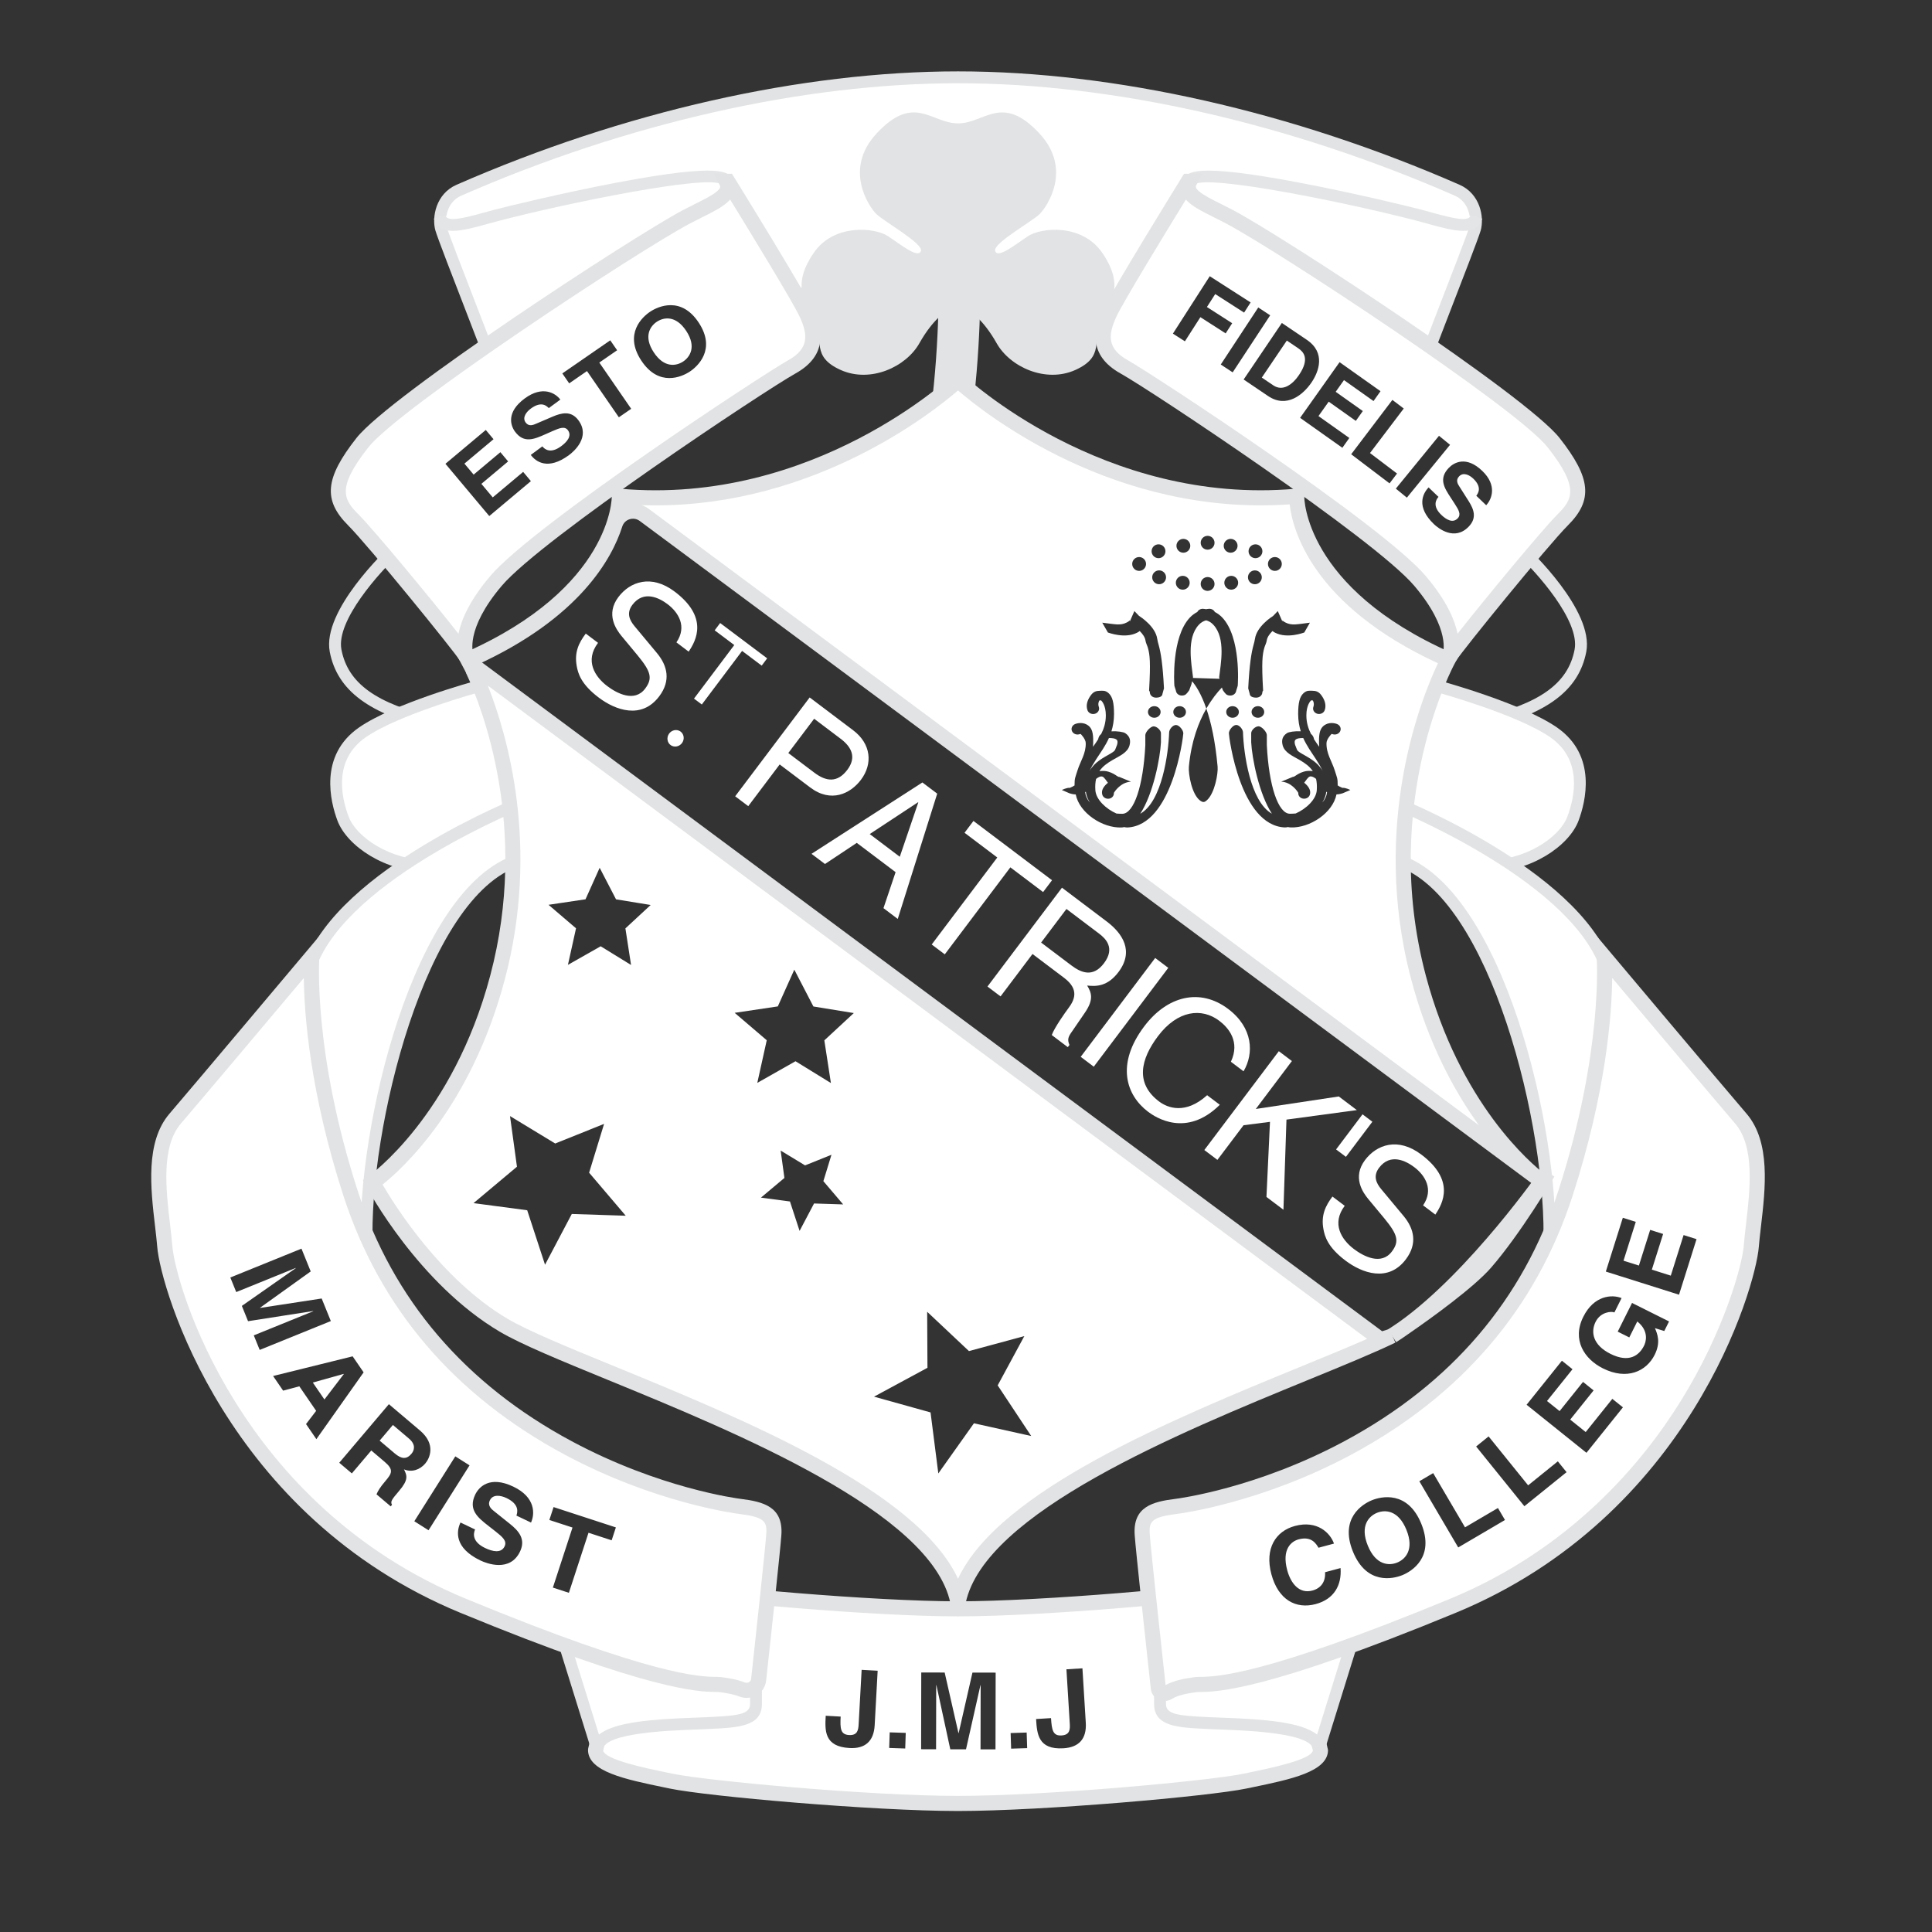 <?xml version="1.0" encoding="utf-8"?>
<!-- Generator: Adobe Illustrator 29.2.0, SVG Export Plug-In . SVG Version: 9.03 Build 55982)  -->
<svg version="1.1" xmlns="http://www.w3.org/2000/svg" xmlns:xlink="http://www.w3.org/1999/xlink" x="0px" y="0px"
	 viewBox="0 0 1200 1200" style="enable-background:new 0 0 1200 1200;" xml:space="preserve">
<rect x="0" y="0" width="1200" height="1200" fill="#333333" stroke="none"/>
<style type="text/css">
	.st0{fill:#FFFFFF;}
	.st1{fill:#E2E3E4;}
	.st2{fill:#E4E5E6;}
</style>
<g id="Layer_3">
</g>
<g id="Layer_2">
</g>
<g id="Layer_1">
	<path class="st0" d="M802.88,1008.53c0,10.15-7.62-27.7-29.76-23.09c-22.15,4.61-124.56,13.84-178.07,13.84
		c-53.51,0-155.93-9.23-178.07-13.84c-22.15-4.61-47.06-9.23-47.06-19.38l4.61,101.49l-4.61,19.38c0,10.15,24.91,14.76,47.06,19.38
		c22.14,4.61,124.56,13.84,178.07,13.84c53.51,0,155.93-9.23,178.07-13.84c22.15-4.61,47.06-9.23,47.06-19.38l-4.61-19.38
		L802.88,1008.53z M543.28,1071.56c-0.55,10.08-6.06,14.7-15.61,14.17c-15.85-0.87-15.3-10.95-14.8-20.04l9.28,0.51
		c-0.41,7.49-0.08,11.17,5.22,11.46c5.17,0.28,5.75-3.01,5.95-6.66l1.86-33.83l9.95,0.55L543.28,1071.56z M562.25,1086.02
		l-9.96-0.33l0.32-9.69l9.96,0.33L562.25,1086.02z M618.32,1086.57l-9.29-0.02l0.07-39.83h-0.13l-8.97,39.82l-9.76-0.02l-8.62-39.85
		h-0.13l-0.08,39.83l-9.29-0.02l0.09-47.67l14.54,0.03l8.56,37.59h0.13l8.57-37.56l14.41,0.03L618.32,1086.57z M628.03,1086.12
		l-0.31-9.69l9.96-0.32l0.31,9.69L628.03,1086.12z M660.55,1085.89c-15.84,0.98-16.46-9.1-17.02-18.17l9.28-0.57
		c0.46,7.49,1.21,11.1,6.51,10.77c5.17-0.32,5.36-3.66,5.14-7.3l-2.08-33.79l9.94-0.61l2.08,33.79
		C675.02,1080.07,670.09,1085.3,660.55,1085.89z"/>
	<path class="st1" d="M595.04,1124.84c-52.72,0-155.77-9.09-179.03-13.94l-3.37-0.7c-24.38-5.05-47.41-9.81-47.41-23.26l0.13-1.09
		l4.46-18.74L365.26,967c-0.02-0.31-0.04-0.61-0.04-0.93l9.37-0.21l0.02,0.47c0.74,5.72,26.16,10.98,39.91,13.82l3.4,0.71
		c22.92,4.78,124.83,13.74,177.12,13.74c52.28,0,154.19-8.97,177.12-13.74c18.83-3.9,28.75,16.25,32.49,23.85
		c0.45,0.9,0.82,1.66,1.12,2.21l2.49,4.36l11.88,55.31l4.72,20.36c0,13.45-23.03,18.22-47.41,23.26l-3.38,0.7
		C750.8,1115.75,647.76,1124.84,595.04,1124.84z M374.64,1087.33c1.12,5.67,26.25,10.87,39.9,13.69l3.39,0.7
		c20.74,4.32,121.77,13.74,177.12,13.74c55.35,0,156.38-9.42,177.12-13.74l3.39-0.7c13.64-2.82,38.78-8.03,39.9-13.69l-4.45-18.68
		l-11.6-54l-1.79-3.15c-0.39-0.7-0.83-1.59-1.36-2.66c-5.18-10.51-11.86-20.99-22.17-18.82c-23.25,4.84-126.29,13.94-179.03,13.94
		c-52.74,0-155.78-9.09-179.03-13.94l-3.39-0.71c-14.47-2.99-28.46-5.89-37.44-10.56l4.06,89.24L374.64,1087.33z"/>
	<g>
		<path class="st0" d="M595.04,166.12c22.02,0.36,70.6,10.89,121.91,22.69c23.73,5.46,20.28-33.75,42.83-28.63
			c19.5,4.43,65.44,53.35,80.77,56.3c26.55,5.11,44.55,7.15,46.05,3.15c5.54-14.76,27.68-71.04,29.52-77.5
			c1.85-6.46-0.08-19.18-11.07-23.99c-94.11-41.21-203.91-70.12-310.01-70.12s-215.9,28.91-310.01,70.12
			c-10.99,4.81-12.92,17.53-11.07,23.99c1.84,6.46,23.99,62.74,29.52,77.5c1.68,4.48,24.01,1.23,55.87-5.45
			c27.67-5.8,16.91-29.09,51.68-37.24c6.64-1.55,58.89,11.81,65.47,10.29C526.56,175.69,573.5,165.77,595.04,166.12z"/>
		<path class="st1" d="M878.96,225.46c-7.12,0-18.98-1.47-39.11-5.34c-8.24-1.59-22.16-13.16-38.28-26.56
			c-15.59-12.96-33.26-27.65-42.6-29.77c-8.08-1.83-11.47,3.24-16.76,12.36c-5.08,8.75-11.41,19.65-26.07,16.27
			c-50.12-11.53-99.49-22.25-121.14-22.6c-21.82-0.36-71.74,10.43-117.65,21.02c-3.67,0.84-13.2-0.9-34.09-5.1
			c-12.01-2.41-28.48-5.74-31.39-5.19c-16.86,3.95-21.81,11.33-27.05,19.14c-4.97,7.4-10.11,15.06-24.69,18.11
			c-52.71,11.05-58.15,8.27-60.08,3.13c-1.91-5.08-5.79-15.1-10.13-26.31c-8.55-22.07-18.24-47.09-19.49-51.48
			c-2.32-8.11,0.25-22.74,13.14-28.38c103.72-45.42,214.34-70.43,311.49-70.43c97.15,0,207.78,25.01,311.5,70.43
			c12.89,5.65,15.46,20.28,13.13,28.39c-1.25,4.39-10.92,29.36-19.46,51.4c-4.35,11.24-8.24,21.29-10.16,26.38
			C889.11,223.45,887.28,225.46,878.96,225.46z M755.84,156.02c1.48,0,3.06,0.18,4.76,0.56c11.06,2.51,28.66,17.14,45.68,31.29
			c13.4,11.14,28.59,23.76,34.96,24.99c31.85,6.13,40.05,5.54,42.16,4.79c1.99-5.29,5.75-14.99,9.93-25.77
			c8.06-20.81,18.09-46.7,19.25-50.76c1.39-4.85,0.18-15.58-9-19.6C800.77,76.51,691.2,51.71,595.04,51.71
			s-205.73,24.79-308.53,69.81c-9.17,4.02-10.39,14.74-9,19.59c1.16,4.07,11.21,30.01,19.28,50.84c4.16,10.75,7.9,20.4,9.89,25.68
			c2.36,0.82,12.09,1.28,51.92-7.07c11.64-2.44,15.36-7.98,20.07-15c5.54-8.25,11.81-17.6,31.52-22.22
			c3.72-0.87,13.37,0.9,34.5,5.14c11.87,2.38,28.11,5.65,31,5.14c48.66-11.23,96.77-21.57,119.41-21.2l0,0
			c21.09,0.35,64.3,9.36,122.68,22.79c8.94,2.05,12.66-3.52,18.03-12.78C740.11,165.03,745.34,156.02,755.84,156.02z"/>
	</g>
	<g>
		<path class="st1" d="M599.65,191.96c2.77,0.92,11.07,6.46,19.38,21.22c8.3,14.76,30.45,24.91,48.9,16.61
			c18.45-8.3,10.61-18.45,15.35-31.37c2.63-7.16,17.86-17.53,1.26-41.52c-12.53-18.1-37.83-15.69-46.14-10.15
			c-8.3,5.54-18.45,13.84-20.29,9.23c-1.85-4.61,23.07-18.45,27.68-23.07c4.61-4.62,20.37-27.75,0-49.82
			c-23.45-25.41-34.14-6.46-50.75-6.46c-16.61,0-27.3-18.96-50.75,6.46c-20.37,22.08-4.61,45.21,0,49.82
			c4.61,4.61,29.52,18.45,27.68,23.07c-1.84,4.61-11.99-3.69-20.3-9.23c-8.3-5.53-33.61-7.95-46.13,10.15
			c-16.61,23.99-1.41,34.35,1.22,41.52c4.74,12.92-3.07,23.07,15.39,31.37c18.45,8.3,40.6-1.84,48.9-16.61
			c8.3-14.76,16.61-20.3,19.38-21.22H599.65z"/>
		<path class="st1" d="M583.05,181.81c0,0,0,56.28-9.23,98.72h25.84c9.23-42.44,9.23-98.72,9.23-98.72H583.05z"/>
	</g>
	<g>
		<path class="st0" d="M469.56,1058.34c0,11.07-12.92,11.07-32.29,11.99c-19.38,0.92-64.59,0.92-66.43,15.69L345,1002.97
			l72.89-23.06l51.67,53.51V1058.34z"/>
		<path class="st1" d="M367.31,1087.11l-26.93-86.55l78.57-24.86l54.29,56.24v26.4c0,14.03-14.52,14.7-32.9,15.55l-2.91,0.14
			c-2.01,0.09-4.31,0.18-6.8,0.27c-15.01,0.56-54.88,2.06-56.14,12.18L367.31,1087.11z M349.62,1005.39l22.4,72.01
			c9.84-7.9,33.13-9.53,58.35-10.48c2.46-0.09,4.73-0.18,6.73-0.27l2.92-0.13c18.77-0.87,25.86-1.79,25.86-8.17v-23.42l-49.05-50.8
			L349.62,1005.39z"/>
	</g>
	<g>
		<path class="st0" d="M720.52,1058.34c0,11.07,12.92,11.07,32.29,11.99c19.38,0.92,64.58,0.92,66.43,15.69l25.83-83.04
			l-67.34,10.75l-57.22,19.7V1058.34z"/>
		<path class="st1" d="M822.77,1087.11l-7.19-0.64c-1.27-10.12-41.14-11.62-56.14-12.18c-2.49-0.09-4.79-0.18-6.8-0.27l-2.91-0.14
			c-18.38-0.85-32.9-1.51-32.9-15.55v-27.54l60.32-20.72l73.21-11.68L822.77,1087.11z M724.21,1036.06v22.28
			c0,6.38,7.09,7.31,25.86,8.17l2.92,0.13c1.99,0.09,4.26,0.18,6.72,0.27c25.21,0.94,48.5,2.58,58.35,10.48l21.73-69.84l-61.15,9.76
			L724.21,1036.06z"/>
	</g>
	<path class="st1" d="M269.43,452.97c-40.07-9.25-59.99-24.08-64.61-48.11c-4.94-25.7,35.37-63.61,37.09-65.22l5.03,5.4
		c-10.88,10.14-38.34,40.41-34.87,58.42c4.04,21.04,21.7,33.7,59.02,42.31L269.43,452.97z"/>
	<g>
		<path class="st0" d="M297.02,426.31c0,0-50.75,13.84-71.97,28.6c-21.22,14.76-17.53,38.75-12,53.51
			c5.54,14.76,29.53,30.45,55.36,29.52l59.97-34.14"/>
		<path class="st1" d="M266.19,541.68c-26.79,0-50.68-16.21-56.59-31.96c-4.34-11.58-11.73-40.4,13.34-57.84
			c21.5-14.95,71.01-28.56,73.1-29.13l1.94,7.12c-0.5,0.14-50.38,13.85-70.83,28.07c-20.08,13.97-15.29,36.81-10.65,49.19
			c4.93,13.14,26.31,27.17,49.7,27.17c0.4,0,0.79,0,1.18-0.01l59.17-33.68l3.65,6.41l-60.76,34.59l-0.91,0.03
			C267.76,541.67,266.97,541.68,266.19,541.68z"/>
	</g>
	<g>
		<path class="st0" d="M326.55,497.36c0,0-112.56,44.29-133.79,102.42c-19.45,53.27,35.98,206.68,35.98,206.68
			s1.85,36.91-0.92-32.29c-2.77-69.2,32.29-220.52,94.11-239.89l11.07-4.61"/>
		<path class="st1" d="M229.16,819.97c-2.35,0-3.13-1.22-3.5-3.93h0c0-0.01,0-0.02,0-0.02c-0.16-1.19-0.24-2.67-0.34-4.45
			l-0.23-4.38c-4.11-11.46-55.1-155.8-35.79-208.68c21.54-59.01,131.24-102.75,135.9-104.58l2.7,6.87
			c-1.11,0.44-111.26,44.35-131.67,100.25c-14.31,39.21,13.82,136.47,28.22,181.1c-0.1-2.44-0.2-5.05-0.31-7.84
			c-2.89-72.25,32.45-223.18,96.53-243.51l10.92-4.55l2.84,6.81l-11.39,4.73c-58.6,18.37-94.41,164.23-91.53,236.22
			c0.67,16.75,1.07,27.28,1.29,33.63c0.11,3.19,0.18,5.33,0.21,6.67c0.05,1.92,0.13,5.49-3.51,5.65
			C229.38,819.97,229.27,819.97,229.16,819.97z"/>
	</g>
	<path class="st1" d="M920.65,452.97l-1.66-7.19c37.33-8.61,54.98-21.27,59.02-42.31c3.46-18.01-24-48.28-34.87-58.42l5.03-5.4
		c1.72,1.6,42.04,39.52,37.09,65.22C980.64,428.89,960.71,443.73,920.65,452.97z"/>
	<g>
		<path class="st0" d="M893.06,426.31c0,0,50.75,13.84,71.97,28.6c21.22,14.76,17.53,38.75,12,53.51
			c-5.54,14.76-29.52,30.45-55.36,29.52l-59.97-34.14"/>
		<path class="st1" d="M923.89,541.68c-0.78,0-1.57-0.01-2.36-0.04l-0.91-0.03l-60.76-34.59l3.65-6.41l59.17,33.68
			c23.97,0.47,45.87-13.8,50.88-27.16c4.64-12.38,9.43-35.22-10.65-49.19c-20.45-14.23-70.33-27.94-70.83-28.07l1.94-7.12
			c2.1,0.57,51.61,14.18,73.1,29.13c25.08,17.45,17.69,46.26,13.35,57.84C974.57,525.48,950.68,541.68,923.89,541.68z"/>
	</g>
	<g>
		<path class="st0" d="M863.54,497.36c0,0,112.56,44.29,133.78,102.42c19.45,53.27-35.98,206.68-35.98,206.68
			s-1.85,36.91,0.92-32.29c2.77-69.2-32.29-220.52-94.11-239.89l-11.07-4.61"/>
		<path class="st1" d="M960.92,819.97c-0.11,0-0.22,0-0.34-0.01c-3.65-0.16-3.56-3.74-3.52-5.65c0.03-1.34,0.1-3.48,0.21-6.67
			c0.22-6.35,0.62-16.89,1.29-33.63c2.88-71.99-32.92-217.85-91.53-236.22l-0.31-0.11l-11.07-4.61l2.84-6.81l10.92,4.55
			c64.08,20.32,99.42,171.25,96.53,243.51c-0.11,2.8-0.22,5.41-0.31,7.84c14.4-44.64,42.53-141.9,28.22-181.11
			c-20.41-55.89-130.56-99.81-131.67-100.25l2.7-6.87c4.66,1.83,114.35,45.57,135.9,104.58c19.3,52.88-31.69,197.22-35.79,208.68
			l-0.23,4.38c-0.1,1.79-0.18,3.27-0.34,4.46c0,0.01,0,0.01,0,0.02h0C964.05,818.75,963.27,819.97,960.92,819.97z"/>
	</g>
	<g>
		<path class="st0" d="M291.02,410.17c95.96-42.44,94.11-101.49,94.11-101.49l571.75,424.56c-9.19-7.06-54.34-45.09-75.82-126.08
			c-29.51-111.23,18.46-197.45,18.46-197.45c-95.96-42.44-94.11-101.49-94.11-101.49c-123.64,11.07-210.37-71.97-210.37-71.97
			s-86.73,83.04-210.37,71.97c0,0,1.85,59.05-94.11,101.49c0,0,0.17,0.31,0.46,0.86V410.17z M791.85,345.99c2.37,0,4.3,1.93,4.3,4.3
			c0,2.37-1.93,4.3-4.3,4.3c-2.37,0-4.3-1.93-4.3-4.3C787.55,347.92,789.47,345.99,791.85,345.99z M790.78,382.55l2.88-3.01
			l2.85,6.48c0.11-0.54,0.01-0.77,0.01-0.78c0,0.01,0.28,0.58,1.86,1.39c4.04,2.06,7.12,1.1,15.23,0.13l-3.5,6.1
			c-0.43,0.12-10.51,4-18.11,0.13c-0.66-0.34-1.19-0.69-1.65-1.05c-1.71,1.73-3.24,3.79-3.52,5.74c-0.25,1.76-1.12,3.18-1.54,4.69
			c-1.2,4.28-1.77,8.76-0.75,26.51l-0.46,0.85c0.1,1.87-1.46,3.47-3.51,3.57c-2.04,0.1-4.24-0.49-4.35-2.36l-0.93-3.4
			c0.77-14.97,1.96-22.13,3.28-26.86c0.38-1.36,0.71-2.54,0.91-3.9C780.59,389.14,789.74,383.2,790.78,382.55z M785.23,442.21
			c0,1.99-1.76,3.6-3.93,3.6c-2.17,0-3.93-1.61-3.93-3.6c0-1.99,1.76-3.6,3.93-3.6C783.47,438.61,785.23,440.22,785.23,442.21z
			 M779.8,338.09c2.37,0,4.3,1.93,4.3,4.3c0,2.37-1.92,4.3-4.3,4.3c-2.37,0-4.3-1.92-4.3-4.3
			C775.5,340.01,777.43,338.09,779.8,338.09z M779.43,354.28c2.37,0,4.3,1.92,4.3,4.3c0,2.38-1.93,4.3-4.3,4.3
			c-2.38,0-4.3-1.92-4.3-4.3C775.13,356.2,777.05,354.28,779.43,354.28z M772.04,454.84L772.04,454.84
			c0.42,12.7,4.36,42.93,17.96,50.56c-8.04-12.29-12.37-34.56-12.86-44.36v-5.52c-0.1-1.87,2.41-4.31,4.45-4.4
			c2.04-0.09,5.17,3.48,5.26,5.36v2.97v3.39c1.27,25.28,7.06,42.59,14.36,42.59c1.22,0,2.39-0.06,3.54-0.16
			c6.55-2.89,12.74-8.67,13.13-14.48c0.18-2.74,0.01-5.04-0.45-7.01c-1.42-1.14-2.78-1.79-3.94-1.44c-0.99,0.3-2.4,2.46-3.43,3.83
			c2.44,1.97,4.41,4.56,3.51,7.46c-0.56,1.8-2.61,2.84-4.58,2.33c-1.71-0.45-2.72-1.93-2.6-3.49c-0.51-0.98-4.33-6.71-10.61-6.96
			l7.29-3c0.51,0,0.64-0.06,1.69-0.75c1.09-0.73,2.57-1.72,5.01-2.47c1.86-0.57,3.76-0.61,5.63-0.31c-1.98-3.02-4.91-5.03-8.2-6.96
			c-4.12-2.41-9.3-4.48-10.51-9.08c-0.72-2.74-0.52-5.46,2.68-7.59c1.14-0.76,4.92-1.33,8.55-1.14c-0.97-3.16-1.61-6.64-1.61-10.74
			c0-7.01,0.96-10.74,3.31-12.9c2.13-1.95,3.78-1.53,5.49-1.53c2.29,0,3.89,0.6,5.36,2.47c2.1,2.67,3.58,6.2,2.32,9.64
			c-0.65,1.78-2.74,2.74-4.68,2.15c-1.94-0.59-2.99-2.51-2.34-4.29c0.65-1.79,0.02-3.58-0.47-4.02c-0.38,0-0.79,0.01-0.99,0.05
			c-0.44,0.43-2.9,3.01-2.9,9.29c0,4.51,1.19,8.23,2.9,11.59c0.28,0.21,0.54,0.43,0.74,0.68c0.61,0.78,0.99,1.65,1.12,2.56
			c1.02,1.6,2.11,3.15,3.22,4.68c-0.11-1.69-0.17-3.42-0.1-5.19c0.16-4.42,1.16-7.02,3.89-8.56c3.4-1.93,6.97-0.52,7.37-0.35
			c1.86,0.78,2.68,2.79,1.83,4.5c-0.85,1.7-3.05,2.45-4.91,1.68l0.09,0.03c-0.15-0.05-0.4-0.08-0.5-0.07
			c-0.26,0.22-3.06,3.2-3.14,5.54c-0.24,6.58,3.38,11.48,5.1,17.03c1.43,4.63,1.85,4.76,1.85,9.17l-0.12,0.12
			c0.87,0.53,1.15,0.74,1.17,0.74l1.82,0.85c2.04-0.18,4.98,1.34,4.98,1.34l-4.7,2.02c-0.34,0.03-1.77,0.67-3.91,0.73
			c-2.27,11.5-16.57,20.95-28.41,20.51c-0.58-0.02-1.15-0.11-1.71-0.24c-0.75,0.16-1.45,0.26-1.99,0.24
			c-27.77-1.27-34.64-56-34.72-58.46c-0.06-1.88,2.47-5.14,4.51-5.19C769.81,450.22,771.98,452.97,772.04,454.84z M765.56,445.81
			c-2.17,0-3.93-1.61-3.93-3.6c0-1.99,1.76-3.6,3.93-3.6c2.17,0,3.93,1.61,3.93,3.6C769.49,444.2,767.73,445.81,765.56,445.81z
			 M764.37,334.7c2.37,0,4.3,1.92,4.3,4.3c0,2.37-1.93,4.3-4.3,4.3c-2.37,0-4.3-1.92-4.3-4.3C760.07,336.63,762,334.7,764.37,334.7z
			 M769.04,361.96c0,2.38-1.92,4.3-4.29,4.3c-2.38,0-4.3-1.92-4.3-4.3c0-2.37,1.92-4.3,4.3-4.3
			C767.12,357.66,769.04,359.59,769.04,361.96z M750.07,332.82c2.37,0,4.3,1.93,4.3,4.3s-1.92,4.3-4.3,4.3c-2.38,0-4.3-1.92-4.3-4.3
			S747.69,332.82,750.07,332.82z M750.07,358.41c2.37,0,4.3,1.93,4.3,4.3s-1.92,4.3-4.3,4.3c-2.38,0-4.3-1.92-4.3-4.3
			S747.69,358.41,750.07,358.41z M735.01,334.7c2.37,0,4.3,1.92,4.3,4.3c0,2.37-1.92,4.3-4.3,4.3c-2.37,0-4.3-1.92-4.3-4.3
			C730.71,336.63,732.64,334.7,735.01,334.7z M734.63,357.66c2.37,0,4.3,1.93,4.3,4.3c0,2.38-1.92,4.3-4.3,4.3
			c-2.37,0-4.3-1.92-4.3-4.3C730.34,359.59,732.26,357.66,734.63,357.66z M739.05,383.57c1.39-1.47,2.95-2.59,4.63-3.47
			c0.61-1.21,1.97-2.02,3.51-1.96c0.67,0.03,1.29,0.16,1.93,0.25c0.64-0.09,1.26-0.22,1.92-0.25c1.54-0.06,2.9,0.76,3.51,1.96
			c1.68,0.88,3.25,2,4.64,3.47c11.64,12.35,9.72,41.15,9.58,42.44l-0.93,2.97c-0.21,1.86-2.03,3.22-4.07,3.03
			c-2.04-0.19-2.59-1.01-4.22-3.3l-0.61-1.67c-2.84,2.94-6.32,7.25-9.65,13.08c2.85,8.27,5.52,19.88,6.99,36.05
			c0.39,4.28-1.78,16.39-6.53,20.75c-1.39,1.27-2.29,1.73-4.15,0.46c-5.36-3.69-7.58-16.75-7.16-21.21
			c1.48-15.76,5.97-27.53,10.84-36.05c-3.23-9.37-6.67-14.46-8.85-16.98l-0.38,1.75l-1.39,3.82c-1.64,2.29-2.19,3.11-4.22,3.3
			c-2.04,0.2-3.86-1.16-4.07-3.03l-0.93-2.97C729.32,424.72,727.41,395.92,739.05,383.57z M732.69,438.61c2.17,0,3.93,1.61,3.93,3.6
			c0,1.99-1.75,3.6-3.93,3.6c-2.17,0-3.93-1.61-3.93-3.6C728.76,440.22,730.52,438.61,732.69,438.61z M719.58,338.09
			c2.37,0,4.3,1.93,4.3,4.3c0,2.37-1.92,4.3-4.3,4.3c-2.37,0-4.3-1.92-4.3-4.3C715.28,340.01,717.2,338.09,719.58,338.09z
			 M724.25,358.57c0,2.38-1.92,4.3-4.3,4.3c-2.38,0-4.3-1.92-4.3-4.3c0-2.37,1.92-4.3,4.3-4.3
			C722.33,354.28,724.25,356.2,724.25,358.57z M707.53,345.99c2.37,0,4.3,1.93,4.3,4.3c0,2.37-1.92,4.3-4.3,4.3
			c-2.37,0-4.3-1.93-4.3-4.3C703.23,347.92,705.16,345.99,707.53,345.99z M699.88,386.62c1.58-0.8,1.85-1.38,1.86-1.39
			c0,0.01-0.1,0.24,0.01,0.78l2.84-6.48l2.88,3.01c1.04,0.65,10.19,6.59,11.31,14.24c0.19,1.36,0.52,2.54,0.91,3.9
			c1.32,4.73,2.51,11.89,3.28,26.86l-0.93,3.4c-0.1,1.87-2.31,2.46-4.36,2.36c-2.04-0.1-3.61-1.7-3.5-3.57l-0.46-0.85
			c1.02-17.75,0.45-22.23-0.74-26.51c-0.43-1.51-1.29-2.94-1.54-4.69c-0.29-1.95-1.82-4.01-3.53-5.74c-0.46,0.36-1,0.71-1.66,1.05
			c-7.59,3.87-17.68-0.02-18.11-0.13l-3.5-6.1C692.75,387.72,695.83,388.69,699.88,386.62z M720.88,442.21c0,1.99-1.76,3.6-3.93,3.6
			c-2.17,0-3.93-1.61-3.93-3.6c0-1.99,1.76-3.6,3.93-3.6C719.12,438.61,720.88,440.22,720.88,442.21z M664.55,489.33l1.82-0.85
			c0.02,0,0.3-0.21,1.17-0.74l-0.12-0.12c0-4.41,0.42-4.54,1.85-9.17c1.71-5.55,5.34-10.45,5.09-17.03
			c-0.08-2.34-2.88-5.33-3.15-5.54c-0.11-0.02-0.34,0.01-0.5,0.07l0.09-0.03c-1.86,0.78-4.06,0.03-4.91-1.68
			c-0.85-1.71-0.03-3.72,1.83-4.5c0.4-0.17,3.98-1.58,7.38,0.35c2.72,1.55,3.73,4.15,3.88,8.56c0.07,1.77,0.01,3.5-0.1,5.2
			c1.12-1.52,2.2-3.08,3.22-4.68c0.13-0.92,0.51-1.79,1.12-2.56c0.2-0.25,0.46-0.48,0.74-0.69c1.71-3.36,2.89-7.08,2.89-11.58
			c0-6.25-2.44-8.84-2.9-9.28c-0.2-0.04-0.6-0.05-0.99-0.05c-0.49,0.44-1.12,2.22-0.47,4.02c0.65,1.78-0.4,3.7-2.34,4.29
			c-1.95,0.59-4.04-0.37-4.69-2.15c-1.25-3.44,0.23-6.97,2.32-9.64c1.47-1.86,3.07-2.47,5.36-2.47c1.71,0,3.36-0.42,5.49,1.53
			c2.35,2.16,3.31,5.89,3.31,12.9c0,4.1-0.64,7.58-1.61,10.74c3.63-0.19,7.42,0.39,8.56,1.14c3.19,2.12,3.4,4.84,2.68,7.59
			c-1.21,4.59-6.39,6.66-10.51,9.08c-3.3,1.93-6.22,3.95-8.2,6.96c1.87-0.29,3.77-0.25,5.62,0.32c2.44,0.75,3.93,1.74,5.01,2.47
			c1.05,0.7,1.17,0.75,1.69,0.75l7.29,3c-6.27,0.25-10.09,5.96-10.62,6.95c0.12,1.57-0.89,3.05-2.6,3.5
			c-1.96,0.51-4.02-0.53-4.58-2.33c-0.9-2.9,1.06-5.49,3.5-7.46c-1.03-1.37-2.44-3.53-3.43-3.83c-1.16-0.36-2.52,0.29-3.94,1.44
			c-0.46,1.97-0.64,4.27-0.45,7.02c0.39,5.81,6.58,11.59,13.13,14.48c1.15,0.09,2.32,0.16,3.54,0.16c7.29,0,13.09-17.31,14.36-42.59
			v-3.39v-2.97c0.1-1.87,3.21-5.44,5.26-5.36c2.04,0.09,4.55,2.52,4.45,4.4v5.52c-0.49,9.81-4.81,32.08-12.86,44.36
			c13.6-7.63,17.54-37.86,17.95-50.56v0c0.06-1.88,2.23-4.62,4.28-4.57c2.04,0.06,4.58,3.32,4.52,5.19
			c-0.08,2.46-6.95,57.19-34.72,58.46c-0.54,0.03-1.24-0.08-1.99-0.24c-0.56,0.12-1.13,0.22-1.71,0.24
			c-11.83,0.44-26.13-9.01-28.4-20.51c-2.14-0.05-3.57-0.7-3.9-0.73l-4.7-2.02C659.57,490.67,662.51,489.15,664.55,489.33z"/>
		<path class="st0" d="M922.59,784.3c-11.36,13.06-27.14,27-41.48,36.45c47.64-30.18,77.46-86.27,77.46-86.27
			S941.04,763.08,922.59,784.3z"/>
		<path class="st0" d="M857.38,831.87L291.46,411.41c6.36,12.42,44.69,93.48,17.56,195.74c-23.99,90.42-77.5,127.33-77.5,127.33
			s31.37,59.05,81.19,88.58c49.82,29.52,265.56,92.27,282.16,171.62h0.34c15.45-73.83,203.27-133.28,269.46-164.97
			C862.05,830.75,859.59,831.51,857.38,831.87z M355.15,754.02l-16.62,31.52l-11.07-33.82l-33.34-4.44l26.97-22.61l-4.31-31.45
			l28.07,17.03l30.36-12.19l-9.3,30.32l22.75,26.73L355.15,754.02z M391.96,599.36l-18.86-11.61l-20.35,11.54l5.03-22.7l-17.08-14.6
			l22.97-3.42l8.79-19.57l10.17,19.6l21.51,3.5l-15.69,14.54L391.96,599.36z M505.62,747.5l-8.98,17.03l-5.98-18.27l-18.02-2.4
			l14.57-12.22l-2.33-17l15.16,9.2l16.4-6.59l-5.03,16.39l12.29,14.44L505.62,747.5z M512.01,646.19l4.08,26.5l-21.99-13.54
			l-23.73,13.45l5.87-26.48l-19.92-17.03l26.79-3.99l10.25-22.82l11.86,22.87l25.09,4.08L512.01,646.19z M604.93,884.03
			l-22.12,31.15l-4.83-37.9l-35.11-9.79l33.19-17.93l-0.18-34.79l25.95,24.41l34.4-9.3l-16.55,30.6l20.83,31.46L604.93,884.03z"/>
	</g>
	<g>
		<path class="st0" d="M273.03,134.75c2.77,9.23,17.53,3.69,35.06-0.92c17.53-4.61,137.48-33.22,143.01-21.22"/>
		<path class="st2" d="M281.26,143.38c-5.75,0-10.07-1.92-11.76-7.57l7.07-2.12c1.28,4.27,10.32,2.12,23.96-1.63
			c2.15-0.59,4.37-1.2,6.63-1.8c8.86-2.33,43.41-10.67,76.26-16.9c66.32-12.57,69.28-6.14,71.05-2.3l-6.7,3.09
			c0.12,0.26,0.26,0.38,0.27,0.38c-7.9-6.29-95.71,11.47-138.99,22.86c-2.23,0.59-4.42,1.19-6.54,1.78
			C294.75,141.31,287.23,143.38,281.26,143.38z"/>
	</g>
	<g>
		<path class="st0" d="M917.05,134.75c-2.77,9.23-17.53,3.69-35.06-0.92c-17.53-4.61-137.48-33.22-143.01-21.22"/>
		<path class="st2" d="M908.82,143.38c-5.97,0-13.49-2.07-21.23-4.2c-2.12-0.59-4.31-1.19-6.54-1.78
			c-43.27-11.39-131.06-29.15-138.98-22.86c0,0,0.14-0.12,0.27-0.38l-6.7-3.09c1.77-3.84,4.73-10.27,71.04,2.3
			c32.85,6.22,67.39,14.56,76.26,16.9c2.26,0.59,4.48,1.2,6.62,1.8c13.64,3.76,22.68,5.9,23.96,1.63l7.07,2.12
			C918.89,141.46,914.57,143.38,908.82,143.38z"/>
	</g>
	<path class="st0" d="M674.45,491.77c-0.02,0.01-0.02,0.02-0.04,0.03v0c-0.15,0.08-0.28,0.12-0.43,0.19c0.3,2.45,1.33,4.65,2.99,6.5
		C675.62,496.36,674.71,494.1,674.45,491.77z"/>
	<path class="st0" d="M689.85,468.01c3.63-2.13,2.51-2.48,3.59-4.1c-1.25,1.87,1.69-2.45,0.31-4.26c-0.83-1.08-3.2-1.26-4.97-1.24
		c-2.15,4.8-5.08,8.84-7.84,13.05c-1.58,2.41-3.02,4.87-4.18,7.36C679.91,473.22,685.49,470.56,689.85,468.01z"/>
	<path class="st0" d="M691.86,492.36c0.02-0.15,0.03-0.34-0.05-0.58C691.87,491.97,691.84,492.17,691.86,492.36z"/>
	<path class="st0" d="M757.46,421.61l-0.21-0.96c0.9-8,4.28-24.23-3.65-32.64c-1.3-1.39-2.79-2.27-4.47-2.72
		c-1.68,0.46-3.16,1.34-4.47,2.72c-7.93,8.41-4.55,24.64-3.65,32.64l-0.09,0.43L757.46,421.61z"/>
	<path class="st0" d="M806.39,492.36c0.02-0.2-0.01-0.39,0.05-0.59C806.36,492.02,806.37,492.22,806.39,492.36z"/>
	<path class="st0" d="M824.26,492c-0.15-0.07-0.28-0.11-0.43-0.19v0c-0.02-0.01-0.03-0.03-0.04-0.04c-0.26,2.33-1.17,4.59-2.52,6.74
		C822.94,496.65,823.97,494.45,824.26,492z"/>
	<path class="st0" d="M821.48,478.8c-1.16-2.48-2.59-4.94-4.17-7.34c-2.76-4.2-5.69-8.25-7.85-13.05c-1.77-0.03-4.14,0.15-4.96,1.24
		c-1.38,1.81,1.55,6.13,0.3,4.26c1.08,1.62-0.04,1.97,3.59,4.1C812.75,470.56,818.33,473.21,821.48,478.8z"/>
	<g>
		<path class="st0" d="M253.98,893.5l-9.94-8.43l-8.24,9.73l9.36,7.93c4.15,3.52,7.33,3.86,10.38,0.26
			C257.16,901.07,258.66,897.47,253.98,893.5z"/>
		<polygon class="st0" points="194.29,858.72 201.5,869.24 213.55,853.46 213.47,853.35 		"/>
		<path class="st0" d="M459.41,935.62c-14.76-1.85-188.56-30.01-241.74-194.68c-28.6-88.58-23.99-146.7-23.99-146.7
			s-68.28,81.2-84.88,100.57c-16.61,19.38-8.3,56.28-6.46,79.35c1.84,23.07,41.77,164,185.45,223.28
			c131.94,54.44,153.16,47.98,159.62,48.9c3.39,0.48,9.06,1.22,13.82,3.15c4.47,1.81,9.41-1.14,9.94-5.93
			c2.9-26.61,8.76-80.74,9.45-90.41C481.55,940.23,474.17,937.47,459.41,935.62z M157.63,829.42l36.93-14.98l-0.05-0.13l-40.44,6.31
			l-3.85-9.5l33.49-23.44l-0.05-0.13l-36.93,14.98l-3.67-9.05l44.19-17.92l5.74,14.15l-31.43,22.53l0.05,0.13l38.19-5.85l5.69,14.02
			l-44.19,17.92L157.63,829.42z M190.08,884.51l6.29-8.2l-10.45-15.24l-10.07,2.68l-6.23-9.09l49.41-12.22l6.82,9.95l-29.34,41.5
			L190.08,884.51z M247.93,925.98c-4.51,5.32-5.62,6.64-4.44,8.69l-0.81,0.96l-8.83-7.48c0.93-2.17,2.2-4.32,5.38-8.07
			c4.21-4.97,5.52-7.16-0.38-12.17l-8.24-6.99l-12.07,14.24l-7.82-6.62l30.83-36.38l19.31,16.36c10.16,8.61,5.96,17.33,3.3,20.47
			c-3.39,4-8.44,5.64-13.25,3.66C252.93,916.64,253.69,919.19,247.93,925.98z M257.34,944.88l25.46-40.31l8.84,5.59l-25.46,40.31
			L257.34,944.88z M329.82,945.69l-9.06-4.33c0.66-2.04,2.08-6.95-6.16-10.89c-3.59-1.71-8.47-2.5-10.33,1.4
			c-1.6,3.35,0.95,5.46,2.64,6.78l9.78,7.83c5.48,4.38,10,9.49,6.31,17.21c-6.18,12.94-20.57,7.47-24.53,5.58
			c-16.49-7.87-15-18.27-12.45-23.61l9.06,4.33c-1.08,2.43-2,7.58,6.25,11.52c4.47,2.13,9.93,3.49,12.1-1.06
			c1.6-3.35-1.37-5.88-5.63-9.24l-4.33-3.39c-6.53-5.1-12.83-10.03-8.31-19.49c2.29-4.79,9.03-11.95,23.69-4.95
			C332.68,929.98,332.27,940.38,329.82,945.69z M379.91,956.71l-14.38-4.69l-12.19,37.3l-9.94-3.24l12.19-37.3l-14.38-4.69
			l2.62-8.02l38.7,12.63L379.91,956.71z"/>
	</g>
	<g>
		<path class="st0" d="M1081.28,694.81c-16.61-19.38-84.89-100.57-84.89-100.57s4.61,58.13-23.99,146.7
			c-53.17,164.68-226.97,192.83-241.74,194.68c-14.76,1.84-22.14,4.61-21.22,17.53c0.72,10.04,7.01,67.99,9.77,93.33
			c0.4,3.67,4.35,5.6,7.63,3.91c5.07-2.61,11.94-3.5,15.81-4.05c6.46-0.92,27.68,5.53,159.62-48.9
			c143.69-59.28,183.61-200.22,185.45-223.28C1089.58,751.09,1097.89,714.18,1081.28,694.81z M817.21,996.32
			c-12.25,3.29-23.26-2.62-27.53-18.53c-4.32-16.09,2.77-26.8,14.63-29.99c13.79-3.7,21.92,4.29,24.25,10.95l-9.62,2.58
			c-1.5-2.55-4.38-7.35-12.33-5.21c-4.62,1.24-10.59,6.14-7.09,19.16c2.22,8.27,7.49,14.83,15.64,12.64
			c5.32-1.43,8.23-5.44,7.87-11.39l9.62-2.58C833.41,984.47,828.75,993.22,817.21,996.32z M871.02,978.35
			c-5.85,2.38-22.26,6.11-30.69-14.63c-8.43-20.74,5.93-29.52,11.78-31.9c5.85-2.38,22.26-6.11,30.69,14.63
			C891.23,967.2,876.86,975.98,871.02,978.35z M905.73,961.15l-24.15-41.12l8.59-5.05l19.78,33.68l20.45-12.01l4.37,7.45
			L905.73,961.15z M946.82,935.54l-29.97-37.1l7.75-6.26l24.55,30.39l18.45-14.9l5.42,6.72L946.82,935.54z M985.38,902.36
			l-37.19-29.84l21.94-27.35l6.58,5.28l-15.83,19.74l7.82,6.27l14.54-18.13l6.58,5.28l-14.54,18.13l9.63,7.73l16.54-20.62l6.58,5.28
			L985.38,902.36z M1033.71,826.72l-5.79-1.78c1.48,3.56,3.72,8.76-0.17,16.54c-5.13,10.28-17.16,15.93-32.13,8.45
			c-11.64-5.82-19.4-17.78-12.16-32.13c6.53-13.07,17.6-14,23.72-11.53l-4.45,8.91c-1.66-0.83-8.53-0.47-11.67,5.83
			c-3.18,6.36-1.71,14.43,9.22,19.89c11.64,5.82,17.85,0.97,20.88-5.09c0.98-1.96,3.47-8.88-4.22-15.03l-4.96,9.92l-7.19-3.59
			l8.9-17.82l22.99,11.48L1033.71,826.72z M1042.87,804.16l-45.46-14.36l10.56-33.42l8.04,2.54l-7.62,24.12l9.56,3.02l7-22.16
			l8.04,2.54l-7,22.16l11.77,3.72l7.95-25.2l8.04,2.54L1042.87,804.16z"/>
		<path class="st0" d="M855.28,939.64c-4.99,2.03-10.75,7.96-5.73,20.33c5.03,12.37,13.3,12.6,18.28,10.57
			c4.99-2.03,10.75-7.96,5.73-20.33C868.54,937.84,860.27,937.61,855.28,939.64z"/>
	</g>
	<g>
		<path class="st0" d="M420.13,398.99c6.74-9.81,1.29-18.61-5.49-23.73c-5.11-3.85-14.82-8.91-21.85,0.41
			c-3.93,5.21-1.62,9.64,1.25,13.15l14.13,16.97c6.37,7.76,8.62,16.97,1.27,26.72c-10.96,14.54-27.21,8.57-37.51,0.8
			c-11.13-8.4-12.91-15.11-13.72-19.61c-1.56-8.56,1.3-14.44,5.62-20.17l7.62,5.75c-8.38,11.12-1.96,21.06,5.75,26.88
			c5.86,4.42,16.9,10.34,23.53,1.53c4.83-6.41,3.45-10.68-4.62-20.53l-10.11-12.19c-3.22-3.91-9.97-13.43-1.92-24.12
			c7.22-9.58,20.42-14.37,34.98-3.38c21.01,15.86,13.44,30.26,8.68,37.27L420.13,398.99z"/>
		<path class="st0" d="M447.3,386.98l29.2,21.93l-3.4,4.53l-12.17-9.14l-25.02,33.28l-4.86-3.65l25.02-33.28l-12.17-9.14
			L447.3,386.98z"/>
		<path class="st0" d="M464.75,500.72l-8.12-6.13l46.27-61.39l27.04,20.41c11.13,8.4,12.29,20.81,4.81,30.73
			c-6.44,8.55-18.5,14.61-31.55,4.75l-18.92-14.28L464.75,500.72z M489.63,467.72l16.16,12.2c7.28,5.5,14.28,6.49,20.53-1.81
			c5.86-7.78,2.54-14.18-4.15-19.23l-16.49-12.45L489.63,467.72z"/>
		<path class="st0" d="M532.16,523.52l-19.75,13.13l-8.37-6.32L572.91,486l9.21,6.95l-24.51,77.82l-8.87-6.7l7.53-22.36
			L532.16,523.52z M558.87,532.15l11.49-33.72l-0.17-0.13l-29.99,19.75L558.87,532.15z"/>
		<path class="st0" d="M604.63,509.9l48.8,36.83l-5.54,7.35l-20.34-15.35l-40.73,54.04l-8.12-6.13l40.73-54.04l-20.34-15.35
			L604.63,509.9z"/>
		<path class="st0" d="M621.46,618.88l-8.12-6.13l46.27-61.39l27.79,20.98c9.87,7.45,17.11,18.41,7.31,31.41
			c-6.83,9.06-13.86,8.99-19.45,8.39c2.33,4.04,4.61,8.17-1.5,16.98l-7.87,11.49c-2.5,3.48-3.05,5.08-1.63,8.43l-1.03,1.37
			l-9.96-7.52c1.67-4.65,8.44-14.16,10.18-16.47c3.8-5.05,7.24-11.7-2.47-19.03l-19.67-14.85L621.46,618.88z M646.66,585.44
			l18.83,14.22c5.94,4.49,13.38,7.69,20.21-1.38c7.16-9.49,0.95-15.38-3.06-18.41l-20.25-15.29L646.66,585.44z"/>
		<path class="st0" d="M679.36,662.54l-8.12-6.13l46.27-61.39l8.12,6.13L679.36,662.54z"/>
		<path class="st0" d="M764.53,659.47c5.86-12.48-1.45-21.08-7.22-25.44c-10.88-8.21-25.85-6.64-38.04,9.52
			c-10.89,14.45-14.25,29.36,0.66,40.6c5.27,3.98,16.33,8.3,29.85-3.89l7.87,5.94c-20.81,20.64-40,7.77-44.52,4.36
			c-13.64-10.3-20.21-29.47-2.42-53.07c14.24-18.9,34.65-24.02,52.14-10.81c15.48,11.69,16.11,27.59,9.54,38.73L764.53,659.47z"/>
		<path class="st0" d="M756.15,720.43l-8.12-6.13l46.27-61.39l8.12,6.13l-22.42,29.76l51.55-7.77l11.22,8.47l-43.72,5.91
			l-1.88,55.99l-10.55-7.96l2.19-46.64l-16.42,2.1L756.15,720.43z"/>
		<path class="st0" d="M846.29,692.12l6.11,4.61l-16.43,21.81l-6.11-4.61L846.29,692.12z"/>
		<path class="st0" d="M883.9,748.66c6.74-9.81,1.29-18.61-5.49-23.73c-5.11-3.85-14.82-8.91-21.85,0.41
			c-3.93,5.22-1.62,9.64,1.25,13.15l14.13,16.97c6.36,7.76,8.61,16.97,1.27,26.72c-10.95,14.54-27.21,8.57-37.5,0.8
			c-11.13-8.4-12.9-15.11-13.72-19.61c-1.56-8.56,1.3-14.44,5.62-20.17l7.62,5.75c-8.38,11.11-1.96,21.06,5.74,26.87
			c5.86,4.42,16.9,10.34,23.54,1.53c4.83-6.41,3.45-10.68-4.62-20.53l-10.12-12.19c-3.22-3.91-9.97-13.43-1.92-24.12
			c7.22-9.58,20.42-14.37,34.98-3.38c21.01,15.86,13.43,30.26,8.68,37.27L883.9,748.66z"/>
		<path class="st0" d="M419.46,463.7c2.79-0.05,5.12-2.39,5.2-5.22c0.08-2.83-2.11-5.08-4.9-5.03c-2.79,0.05-5.12,2.39-5.2,5.21
			C414.48,461.5,416.67,463.75,419.46,463.7z"/>
	</g>
	<g>
		<path class="st0" d="M500.93,194.73c-5.54-12-48.9-82.12-48.9-82.12h-0.92c4.61,9.23-9.23,13.84-24.91,22.14
			C394.82,151.36,245.35,249.16,225.06,275c-20.3,25.83-17.53,35.98-5.54,47.98c11.99,11.99,65.51,77.5,70.12,84.88
			c0,0-7.38-16.61,18.45-47.05c25.83-30.45,167-123.64,183.61-132.86C508.31,218.71,506.47,206.72,500.93,194.73z M303.89,320.53
			l-27.22-32.46l25.06-21.01l4.81,5.74l-18.08,15.16l5.73,6.83l16.61-13.93l4.81,5.74L299,300.53l7.05,8.41l18.89-15.84l4.81,5.74
			L303.89,320.53z M353.41,282.67c-13.08,9.64-20.61,4.12-23.73-0.12l7.19-5.3c1.45,1.86,5.11,4.74,11.65-0.08
			c3.54-2.61,6.89-6.32,4.23-9.94c-1.96-2.66-5.18-1.39-9.61,0.55l-4.47,1.98c-6.73,2.98-13.24,5.87-18.77-1.64
			c-2.8-3.8-5.59-12.08,6.04-20.65c10.98-8.09,18.97-3.42,22.1,0.73l-7.19,5.29c-1.32-1.37-4.58-4.54-11.12,0.27
			c-2.84,2.1-5.5,5.6-3.23,8.68c1.96,2.66,4.68,1.54,6.42,0.77l10.24-4.39c5.73-2.46,11.63-3.87,16.14,2.26
			C366.87,271.36,356.56,280.35,353.41,282.67z M384.39,259.19l-19.8-28.72l-11.06,7.64l-4.26-6.17l29.78-20.56l4.25,6.17
			l-11.06,7.64l19.8,28.72L384.39,259.19z M428.42,230.82c-4.91,3.24-19.18,9.73-30.11-6.88c-10.93-16.61,0.67-27.15,5.59-30.39
			c4.91-3.24,19.18-9.73,30.11,6.87C444.94,217.04,433.33,227.58,428.42,230.82z"/>
		<path class="st0" d="M408.01,199.82c-4.19,2.76-8.47,9.11-1.95,19.02c6.52,9.91,14.04,8.49,18.23,5.73
			c4.19-2.76,8.47-9.11,1.95-19.02C419.72,195.64,412.21,197.06,408.01,199.82z"/>
	</g>
	<g>
		<path class="st0" d="M965.03,275c-20.3-25.83-169.77-123.64-201.14-140.24c-15.69-8.3-29.52-12.92-24.91-22.14h-0.93
			c0,0-43.37,70.12-48.9,82.12c-5.54,11.99-7.38,23.99,9.23,33.22c16.61,9.23,157.78,102.42,183.61,132.86s18.45,47.05,18.45,47.05
			c4.61-7.38,58.13-72.89,70.12-84.88C982.56,310.98,985.32,300.83,965.03,275z M735.96,212l-7.45-4.78l22.89-35.66l25.38,16.29
			l-4.05,6.31l-17.93-11.51l-5.16,8.04l15.69,10.07l-4.05,6.31L745.58,197L735.96,212z M758.24,226.41l23.29-35.43l7.4,4.87
			l-23.29,35.43L758.24,226.41z M787.66,246l-15.21-10.28l23.74-35.12l15.5,10.48c11.84,8,7.47,19.73,2.98,26.38
			C809.57,245,799.25,253.84,787.66,246z M833.77,278.13l-26.25-18.6l24.51-34.58l25.43,18.03l-4.34,6.12l-18.35-13.01l-5.15,7.27
			l16.85,11.95l-4.34,6.12l-16.85-11.95l-6.35,8.96l19.16,13.59L833.77,278.13z M839.24,282.15l25.6-33.76l7.05,5.35l-20.96,27.65
			l16.79,12.73l-4.64,6.11L839.24,282.15z M873.83,309.1l-6.85-5.6l26.81-32.82l6.86,5.6L873.83,309.1z M923.1,313.81l-6.14-5.88
			c1.13-1.53,3.73-5.26-1.85-10.61c-2.43-2.33-6.19-4.21-8.84-1.44c-2.29,2.39-0.82,4.78,0.18,6.3l5.7,8.98
			c3.19,5.03,5.4,10.41,0.12,15.91c-8.83,9.21-18.98,1.03-21.67-1.55c-11.16-10.71-6.91-18.98-3.27-22.77l6.14,5.88
			c-1.59,1.75-3.84,5.8,1.74,11.16c3.03,2.9,7.09,5.4,10.2,2.16c2.29-2.39,0.6-5.23-1.91-9.11l-2.54-3.91
			c-3.84-5.89-7.55-11.58-1.1-18.31c3.27-3.41,10.87-7.66,20.8,1.86C930.02,301.47,926.65,310.02,923.1,313.81z"/>
		<path class="st0" d="M806.32,216.29l-7.05-4.76l-15.54,22.99l7.14,4.83c5.97,4.03,12.04-0.63,15.94-6.4
			C813.83,222.58,809.45,218.41,806.32,216.29z"/>
	</g>
	<g>
		<path class="st1" d="M954.09,736.99L397.35,323.58c-1.85-1.37-4.17-1.75-6.36-1.05c-2.16,0.7-3.79,2.33-4.48,4.49
			c-6.28,19.73-26.43,56.91-90.8,86.18v16.38L284,407.48l4.67-2.07c91.5-40.47,91.33-96.52,91.32-97.08l-0.12-5.24l5.22,0.45
			c120,10.76,205.85-69.87,206.71-70.69l3.24-3.1l3.24,3.1c0.85,0.82,86.75,81.43,206.71,70.69l5.27-0.47l-0.16,5.29
			c-0.01,0.54-0.17,56.59,91.32,97.06l4.69,2.07l-2.49,4.49c-0.47,0.85-46.67,85.99-18.02,193.97
			c21.13,79.63,65.47,116.9,74.15,123.56L954.09,736.99z M398.63,313.76c1.53,0.54,2.98,1.31,4.31,2.29l515.65,382.9
			c-15.09-20.87-31.46-50.64-42.06-90.6c-25.84-97.39,7.33-176.96,16.61-196.39c-78.28-36.16-90.32-83.12-92.12-98.7
			c-108.58,7.63-189.16-56.2-205.98-70.74c-15.87,13.72-88.53,71.37-187.92,71.38C404.31,313.9,401.49,313.86,398.63,313.76z
			 M389.06,313.27c0,0.02,0,0.05-0.01,0.07c0.07-0.02,0.15-0.04,0.23-0.06C389.2,313.28,389.14,313.27,389.06,313.27z"/>
		<path class="st1" d="M867.18,833.66l-5.09-7.88c2.06-1.36,4.33-2.88,6.75-4.54c44.16-31.38,88.26-94.83,88.72-95.49l7.9,5.04
			c-0.84,1.43-20.82,35.29-39.34,56.59l0,0c-10.41,11.97-36.13,30.69-51.36,41.17C872.24,830.35,869.71,832.06,867.18,833.66z"/>
		<path class="st1" d="M599.02,999.36h-7.96l-0.78-3.73c-11.76-56.16-132.71-105.75-212.74-138.55
			c-28.92-11.86-53.9-22.09-67.22-29.99c-50.38-29.85-81.64-87.95-82.94-90.41l-1.96-3.69l3.44-2.37
			c0.52-0.36,52.42-37.19,75.63-124.67c24.32-91.67-5.13-166.56-14.74-187.33c-1.18-2.54-0.48-5.54,1.69-7.31
			c2.18-1.77,5.28-1.84,7.53-0.16l559.5,415.7c1.35-0.35,2.84-0.85,4.47-1.5l3.76,8.58c-13.78,6.6-32.49,14.27-54.16,23.15
			c-80.03,32.81-200.98,82.39-212.73,138.55L599.02,999.36z M237.61,735.75c7.54,12.94,36.26,58.84,77.48,83.28
			c12.74,7.55,37.42,17.66,66,29.38c80.45,32.98,188.47,77.26,213.95,132.18c25.48-54.92,133.49-99.21,213.94-132.18
			c15.08-6.18,28.71-11.77,40.18-16.79L303.01,425.84c12.17,30.8,32.39,100.15,10.53,182.52
			C292.63,687.21,250.09,725.82,237.61,735.75z"/>
	</g>
	<g>
		<path class="st1" d="M463.76,1054.59c-1.52,0-3.06-0.28-4.53-0.86c-3.95-1.54-8.77-2.23-11.95-2.68l-0.53-0.07
			c-0.57-0.08-1.29-0.07-2.26-0.08c-10.02-0.12-40.53-0.46-158.48-49.13C140.62,941.79,99.7,799.97,97.67,774.53
			c-0.32-3.94-0.83-8.35-1.38-13.02c-2.72-23.26-6.09-52.2,8.95-69.75c16.41-19.14,84.17-99.73,84.86-100.54l9.4-11.18l-1.14,14.57
			c-0.05,0.57-4.16,58.38,23.78,144.89c21.87,67.71,66.62,120.1,133.03,155.71c54.45,29.2,102.8,35.51,104.83,35.76
			c14.06,1.76,26.58,4.8,25.32,22.52c-0.68,9.53-6.2,60.65-9.44,90.27c-0.41,3.79-2.52,7.09-5.77,9.06
			C468.16,1054,465.97,1054.59,463.76,1054.59z M188.71,607.44c-18.89,22.45-63.45,75.37-76.35,90.42
			c-12.37,14.43-9.26,41.12-6.75,62.56c0.56,4.75,1.08,9.24,1.41,13.36c1.96,24.5,41.57,161.15,182.57,219.33
			c116.28,47.98,145.43,48.31,155.01,48.42c1.37,0.02,2.45,0.03,3.48,0.17l0.52,0.07c3.62,0.51,9.08,1.29,14.05,3.23
			c0.88,0.34,1.82,0.27,2.6-0.2c0.43-0.26,1.18-0.88,1.3-2.06c2.6-23.79,8.71-80.19,9.4-89.92c0.58-8.11-1.49-10.59-17.13-12.54
			c-2.1-0.26-52.13-6.79-108.1-36.8c-68.62-36.8-114.88-91-137.52-161.09C192.37,677.83,188.96,629.68,188.71,607.44z"/>
	</g>
	<g>
		<path class="st1" d="M723.27,1056.53c-1.28,0-2.56-0.29-3.75-0.86c-2.65-1.28-4.42-3.79-4.74-6.73c-3.43-31.41-9.3-85.59-10-95.45
			c-1.26-17.71,11.25-20.76,25.31-22.52c2.03-0.25,50.38-6.56,104.83-35.76c66.41-35.61,111.16-88,133.03-155.71
			c27.94-86.51,23.82-144.32,23.78-144.89l-1.14-14.56l9.4,11.18c0.68,0.81,68.45,81.4,84.86,100.54l0,0
			c15.04,17.55,11.66,46.49,8.95,69.74c-0.55,4.67-1.06,9.09-1.38,13.03c-2.03,25.44-42.93,167.25-188.34,227.25
			c-117.95,48.66-148.46,49.01-158.49,49.13c-0.97,0.01-1.69,0-2.26,0.08l-0.55,0.08c-4.02,0.57-10.75,1.53-14.82,4.1
			C726.52,1056.07,724.9,1056.53,723.27,1056.53z M1001.37,607.44c-0.25,22.24-3.66,70.39-24.5,134.95
			c-22.63,70.1-68.9,124.3-137.52,161.09c-55.97,30.01-106,36.54-108.1,36.8c-15.64,1.96-17.7,4.43-17.12,12.55
			c0.71,9.91,7,67.89,9.83,93.81c5.66-3.17,13.01-4.21,17.5-4.85l0.54-0.08c1.03-0.15,2.12-0.16,3.49-0.18
			c9.58-0.11,38.73-0.44,155.02-48.42c74.79-30.86,119.44-84.11,143.72-123.35c26.79-43.3,37.9-84.03,38.85-95.97
			c0.33-4.12,0.85-8.62,1.41-13.38c2.5-21.43,5.61-48.12-6.75-62.55l0,0C1064.82,682.81,1020.26,629.88,1001.37,607.44z"/>
	</g>
	<g>
		<path class="st1" d="M285.67,410.35c-4.09-6.54-57.08-71.67-69.46-84.06c-15.66-15.67-14.36-29.34,5.16-54.19
			C242.25,245.53,393.42,146.8,424,130.61c2.65-1.4,5.25-2.7,7.71-3.93c5.82-2.91,10.85-5.42,13.68-7.88
			c2.48-2.15,2.06-3.01,1.52-4.09l-3.4-6.79h11.12l1.38,2.22c1.78,2.87,43.58,70.5,49.17,82.62c5.21,11.29,9.72,27.65-11.21,39.28
			c-18.37,10.2-157.45,102.5-182.31,131.8c-23.14,27.27-17.76,42.07-17.7,42.21L285.67,410.35z M453.5,123.94
			c-0.56,0.65-1.22,1.3-1.97,1.95c-3.73,3.23-9.24,5.99-15.63,9.18c-2.41,1.2-4.94,2.47-7.52,3.84
			c-32.22,17.06-180.47,114.59-199.64,139c-19.96,25.41-15.25,32.42-5.91,41.77c9.32,9.32,44.85,52.22,61.92,73.93
			c1.8-8.69,6.96-20.73,19.76-35.82C331.6,325.85,474.74,232,489.43,223.84c13.11-7.28,12.49-15.79,7.25-27.15l0,0
			C492.48,187.61,465.31,143.14,453.5,123.94z"/>
	</g>
	<g>
		<path class="st1" d="M904.42,410.35l-8.26-4.39c0.02-0.05,5.4-14.84-17.74-42.12c-24.86-29.31-163.94-121.6-182.31-131.8
			c-20.93-11.63-16.42-27.99-11.21-39.28c5.59-12.12,47.4-79.74,49.17-82.62l1.37-2.22h11.13l-3.39,6.79
			c-0.54,1.08-0.97,1.94,1.52,4.09c2.84,2.46,7.86,4.97,13.68,7.88c2.46,1.23,5.06,2.53,7.71,3.93
			c30.58,16.19,181.75,114.92,202.63,141.49c19.53,24.85,20.83,38.53,5.16,54.19C961.48,338.69,908.5,403.82,904.42,410.35z
			 M736.58,123.94c-11.81,19.21-38.98,63.67-43.17,72.75c-5.25,11.36-5.87,19.87,7.24,27.15c14.69,8.16,157.82,102,184.91,133.93
			c12.8,15.09,17.97,27.13,19.76,35.82c17.07-21.7,52.59-64.6,61.92-73.93c9.34-9.34,14.06-16.36-5.91-41.77
			c-19.18-24.41-167.43-121.94-199.65-139c-2.58-1.37-5.11-2.63-7.51-3.83c-6.39-3.19-11.9-5.95-15.63-9.18
			C737.8,125.24,737.15,124.59,736.58,123.94z"/>
	</g>
</g>
</svg>
